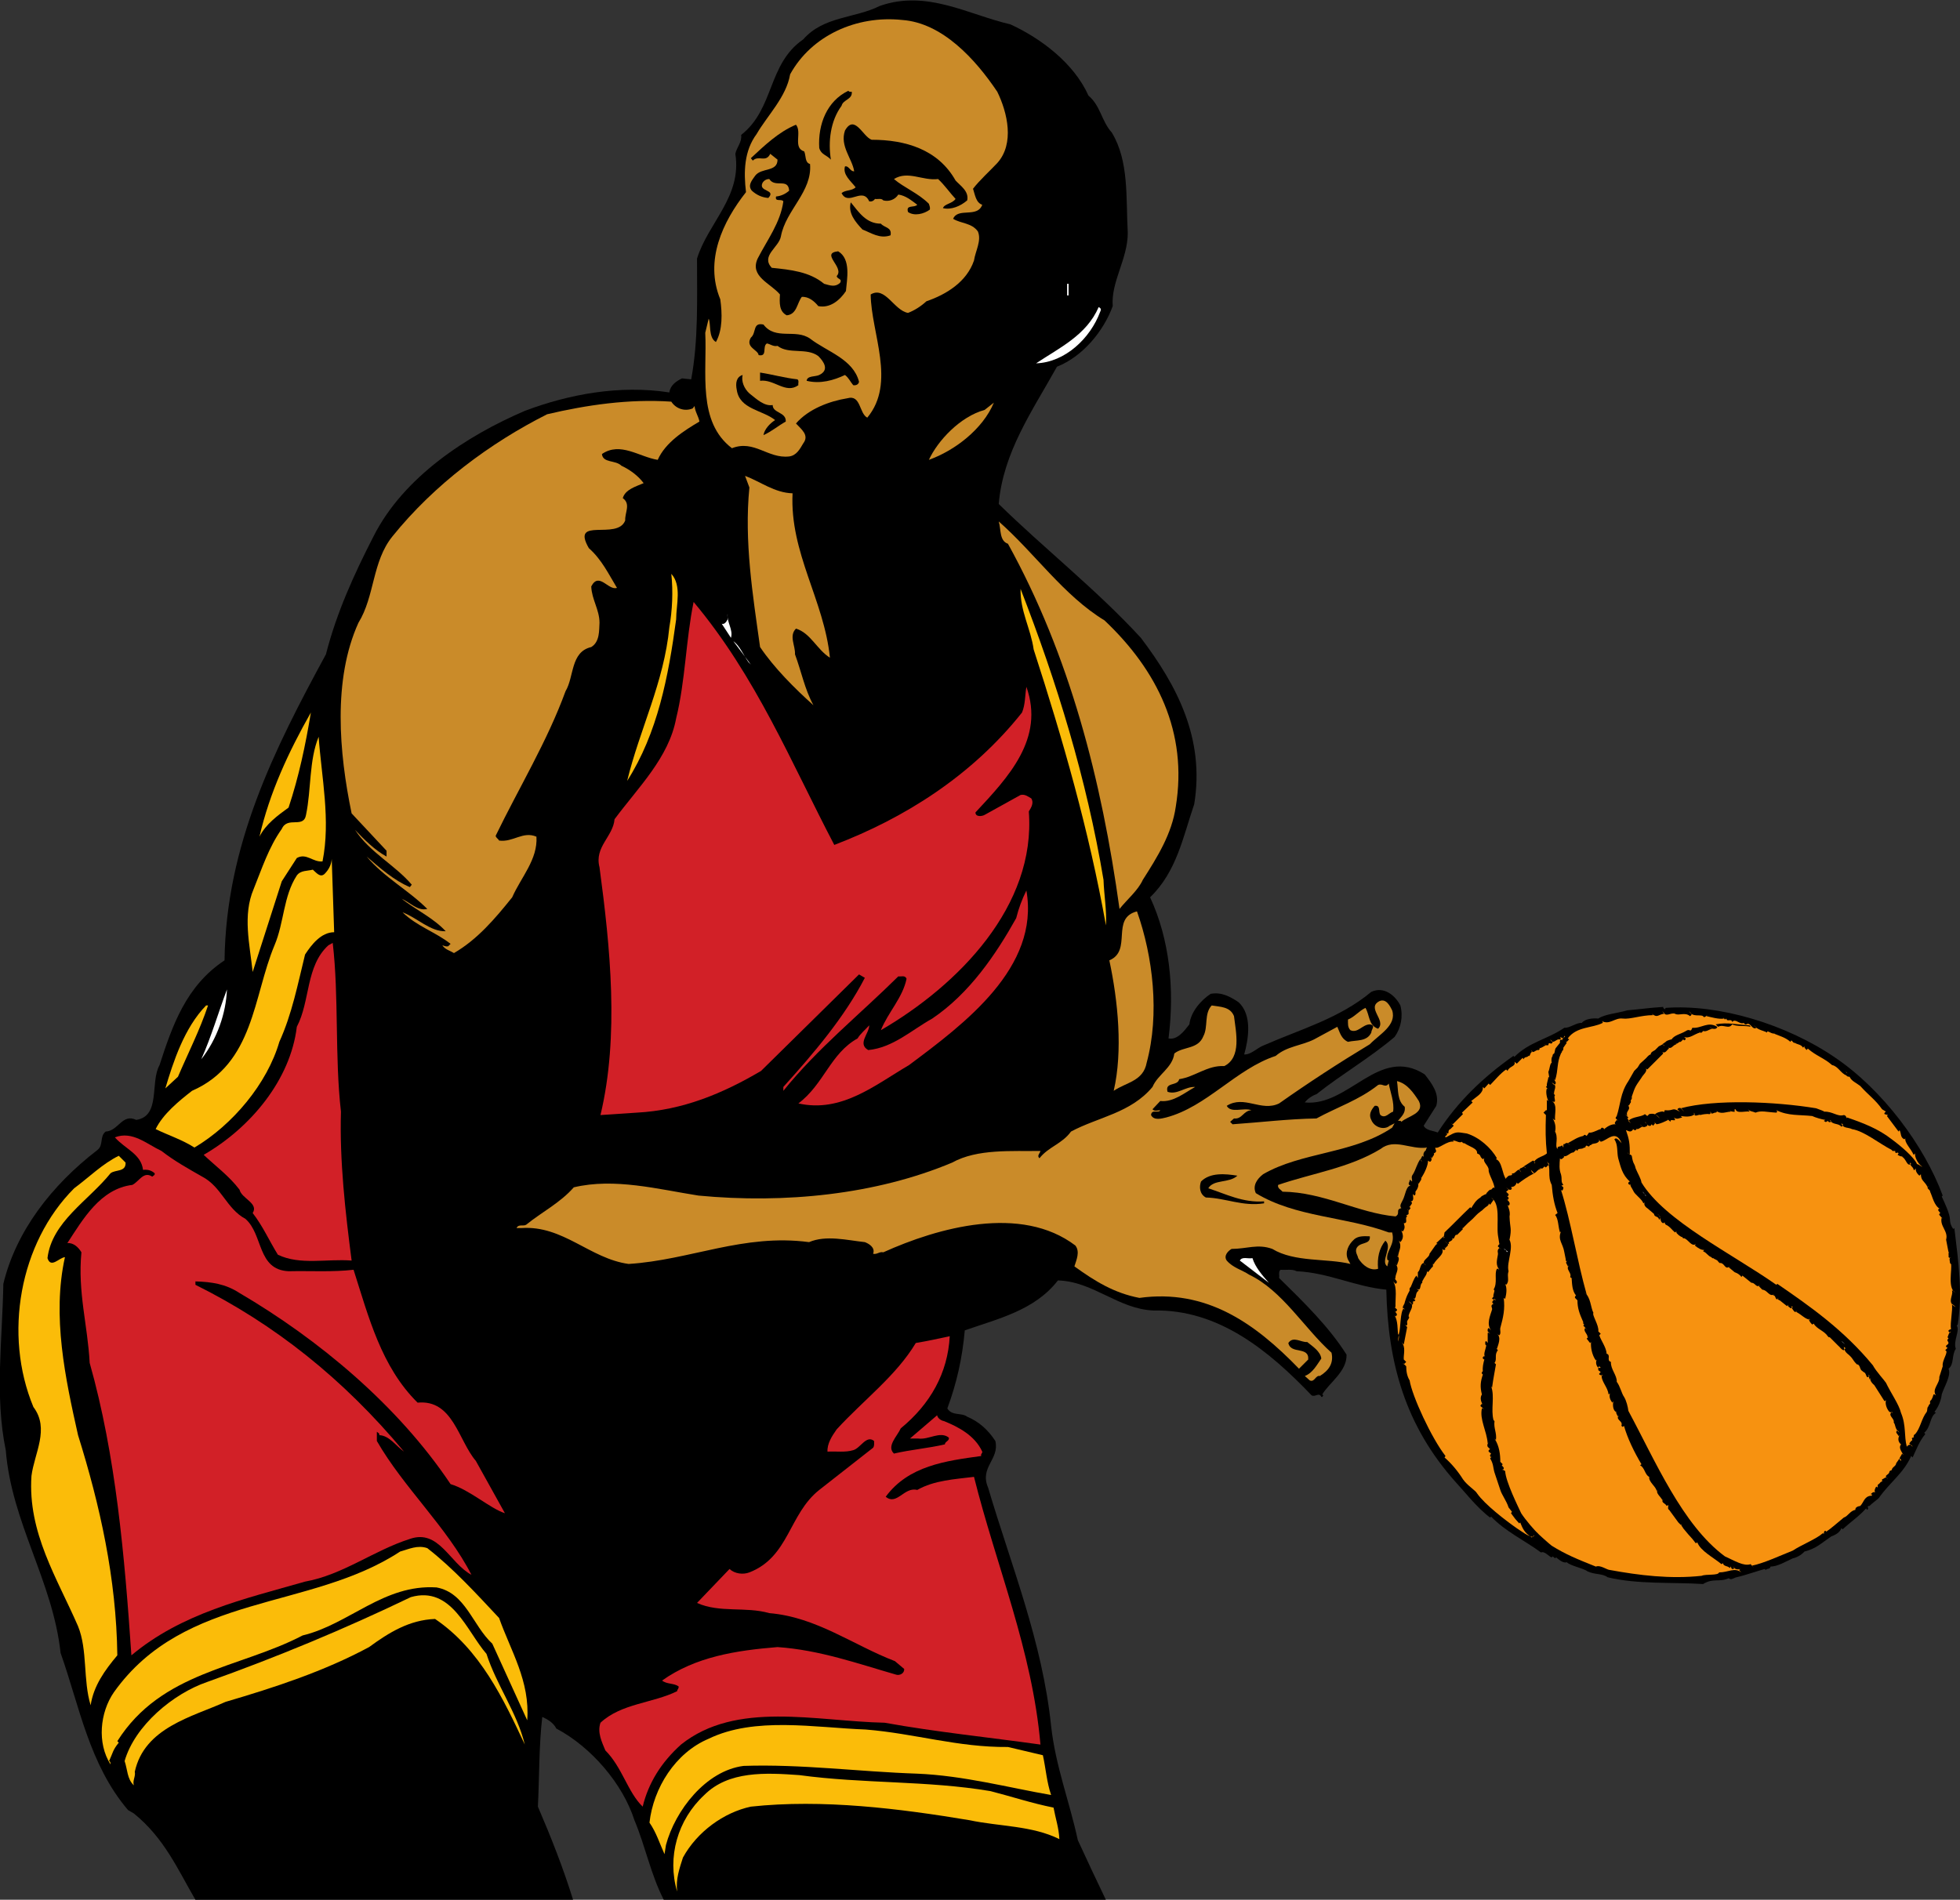 <?xml version="1.0" encoding="UTF-8" standalone="no"?>
<svg
   xmlns:dc="http://purl.org/dc/elements/1.1/"
   xmlns:cc="http://creativecommons.org/ns#"
   xmlns:rdf="http://www.w3.org/1999/02/22-rdf-syntax-ns#"
   xmlns:svg="http://www.w3.org/2000/svg"
   xmlns="http://www.w3.org/2000/svg"
   viewBox="0 0 538.6 522.16"
   height="522.16"
   width="538.6"
   xml:space="preserve"
   id="svg2"
   version="1.1"><rect x="0" y="0" width="538.6" height="522.16" fill="#333333" stroke="none"/><defs
     id="defs6" /><g
     transform="matrix(1.333,0,0,-1.333,0,522.16)"
     id="g10"><g
       transform="scale(0.1)"
       id="g12"><path
         id="path14"
         style="fill:#000000;fill-opacity:1;fill-rule:nonzero;stroke:none"
         d="m 124.871,509 c 39,-110 59,-230 139,-324 l 12.004,-7 C 338.926,127.102 366.801,61.781 402.852,0 h 778.478 c -20.3,65.676 -45.4,129.098 -72.46,192.004 3.01,58.996 2.01,125 9,185 11,-5 23.01,-12.004 29.01,-24.004 71.99,-38 136.99,-114 160.99,-189 22.53,-53.602 33.67,-111.996 60.45,-164 h 911.36 c -19.59,40.832 -38.93,81.789 -57.8,123 -17,79.004 -46,153 -55,235 -18.01,174.004 -82,330 -130,492 -18.01,42.004 24,58 15,96 -15,23 -34.01,40 -58.01,50 -11.99,9 -31,1.004 -41,17 19.01,51 31,104 36,161 68.01,24 144,41 192.01,103 72.99,-2 124,-59 196.99,-62 134.01,3 238.01,-83 326,-175 8.01,-4 15,7 20,-3 2.01,-1 3.01,1 4,3 l -1.99,2 c 14,24 51,47 50,82 -36,57 -87.01,107 -139,158 0.99,6 -2,13 3,17 11,-1 23.99,2 32.99,-3 66,-3 121,-32 185,-38 3.01,-149 38.01,-280 144.01,-398 15.99,-17 43,-52 70,-72 l 1.99,2 c 30,-31 69,-49 103.01,-74 6.99,4 18,-10 21.99,-10 l 2.01,2 5,-4 1.99,2 c 5,-3.996 15,-13 22.01,-10 7.99,-8 33.99,-12 42.99,-18.996 15,-7.004 31,-4.004 41,-12.004 61.01,-15 135,-10 197.01,-14 21,13 32.99,3 52.99,12 4,-5 11.01,1 16.01,2 17.99,4 42.99,13 57.99,17.004 l 2.01,-2.004 c 3.99,4 8.99,1 10,7.004 13.99,0 31,10 46,16.996 6,1 16.99,6 24,14 23.99,6 32.99,16 55,31 7.99,3.004 17.99,8.004 21,17 l 2.99,-2 c 17.01,16 33.01,26 48.01,43.004 l 1.99,-3.004 c 6.01,3.004 -2.99,8.004 5,8.004 6.01,5.996 16.01,12.996 19,15.996 24.01,34.004 51,51 67.01,87 l 2.99,-2.996 c 7.01,15 14.01,33.996 26,47.996 l -1.99,3 c 14,12 10.99,33 24,41 l -3.01,2 c 9.01,11 14.01,26 15,36 5,16 20,39 14.01,53 11.99,9 5.99,28 15,41 -6,16 9,37 1.99,48 l 2.01,2 c 10,65 1.99,125 -7.01,199 l -1.99,-2 c -5,6 -7,13 -7,19 0,12 -11.01,35 -17.01,48 l 2.01,2 c -38,103 -124,218 -221.01,284 -101.99,70 -241,111 -350,103 l -1.99,-3 c -2,2 -4.01,3 -3.01,5 -31,-2 -48.99,-5 -73.99,-7 -20,-6 -47.01,-8 -60,-17 -10,1 -27.01,0 -34,-9 -11,1 -25,-11 -36,-10 -35,-24 -72.01,-29 -103,-60 l -2,2 c -61.01,-43 -115,-94 -156.01,-158 -10,4 -23.99,4 -28.99,14 l 26,41 c 6.99,25 -9,46 -24,65 -94.01,60 -156,-67 -247,-58 5,7 15,14 23.99,17 53.01,42 109,74 161.01,118 12.99,18 17.99,42 12,65 -11,21 -34.01,40 -60,28 -66,-55 -146,-77 -221,-110 -14,-5 -27.01,-20 -41,-19 8.99,32 17,82 -12.01,108 -16.99,11 -34,21 -56.99,17 -20,-13 -41,-37 -44,-63 -10,-13 -25,-33 -43.01,-29 13.01,102 2.01,205 -37.99,291 55,53 67.99,125 91,192 21.99,135 -35,244 -110,343 -91,99 -198.01,183 -293.01,276 9,107 70,193 120,283 53.01,21 96.01,73 115,125 -3.99,50 31.01,97 31.01,151 -4,72 2.99,148 -33,207 -21,23 -23.01,55 -48.01,76 -30,67 -97.99,118 -161,147 -86.99,20 -171.99,72 -269,38 -51.99,-26 -116,-21 -157.99,-69 -74,-51 -59,-143 -128.01,-197 2,-15 -9,-25 -11.99,-39 13.99,-88 -56.01,-142 -79,-216 0,-84 2.99,-168 -12.01,-249 l -18.99,2 c -12.01,-6 -24,-14 -26.01,-29 -102.99,16 -207.99,-4 -297.99,-38 -119.009,-51 -250.005,-136 -312.009,-259 -40,-78 -76,-157 -97.996,-243 -106,-195 -206,-393 -209.004,-631 -80,-53 -108,-136 -134,-216 -20,-36 3.004,-105 -47.996,-113 -29,14 -37.004,-23 -63.004,-24 -13,-10 -4,-28 -16.996,-38 -95,-73 -168.004,-168 -194,-276 -2.004,-116 -18.004,-232 5,-342.996 11.996,-150 96.996,-270 112.996,-418.004" /><path
         id="path16"
         style="fill:#ca8b29;fill-opacity:1;fill-rule:nonzero;stroke:none"
         d="m 2055.88,3728 c 21,-43 36,-107 0,-147 -15,-16 -37.01,-36 -50,-53 3.99,-12 6,-29 18.99,-33 -10,-28 -50,-5 -60,-29 16.01,-10 38,-8 51.01,-26 7.99,-19 -5,-40 -8.01,-60 -15,-44 -56.99,-70 -98,-84 -12,-11 -25,-19 -37.99,-24 -29.01,5 -47.01,56 -77.01,38 1.01,-80 53,-182 -7,-254 -16.99,9 -13,48 -40.99,40 -37.01,-6 -80,-22 -106,-52 11,-12 27.99,-24 15,-41 -7.01,-12 -14,-25 -29,-27 -44.01,-5 -72.01,35 -118.01,17 -71.99,55 -51,156 -55,238 l 7.01,29 c 5,-9 -1.01,-39 15,-48 13.99,25 12.99,59 8.99,88 -32.99,80 5,160 53,221 -5,42 -4,85 22,120 22.01,38 61.01,76 69,123 44,80 137.01,122 231,112 83,-6 151.01,-81 196.01,-148" /><path
         id="path18"
         style="fill:#000000;fill-opacity:1;fill-rule:nonzero;stroke:none"
         d="m 1755.88,3728 c 1.99,-16 -18.01,-16 -21.01,-29 -22.99,-31 -27.99,-74 -22,-111 -9,10 -20,10 -24,24 -2.99,49 16,97 60,118 2.01,-3 5,-2 7.01,-2" /><path
         id="path20"
         style="fill:#000000;fill-opacity:1;fill-rule:nonzero;stroke:none"
         d="m 1657.87,3605 c 4.01,-9 1,-23 12,-26 5,-57 -50,-95 -60,-149 -3.99,-23 -42,-40 -18.99,-65 38.99,-4 77.99,-8 107.99,-33 14,-4 23.01,-7 33.01,2 5,9 -6,7 -7.01,14 17.01,18 -35,47 3,51 27,-16 18.01,-58 16,-82 -11.99,-18 -31.99,-36 -56.99,-31 -8.01,10 -20,20 -34.01,19 -10,-13 -10,-36 -30.99,-38 -16,8 -15,26 -14.01,43 -19,23 -63,37 -45.99,74 20,39 46.99,74 52.99,118 -3.99,6 -17.99,-2 -15,10 10,1 19,5 27.01,12 -2.01,27 -29.01,5 -41,24 -6.01,0 -11.01,-3 -14,-8 -9.01,-19 29,-13 11.99,-31 -12.99,1 -24,6 -34,15 -8.99,11 0,21 7.01,31 12.99,17 45.99,7 45.99,33 l -15,12 c -9,-19 -24,-2 -35.99,-14 l -4.01,5 c 28.01,26 57,54 93.01,69 12.99,-15 -7.01,-48 16.99,-55" /><path
         id="path22"
         style="fill:#000000;fill-opacity:1;fill-rule:nonzero;stroke:none"
         d="m 1796.88,3629 c 70,0 136.99,-20 172.99,-84 10,-11 28,-22 24,-41 -14,-12 -32.99,-20 -50,-16 3.01,9 19,9 26,19 -12,13 -22.99,29 -36,41 -31.99,-4 -61.99,18 -91,0 21,-18 50,-29 72,-51 1.01,-4 3,-7 2.01,-12 -12.01,-9 -32.01,-14 -45,-5 -5,16 12.99,8 19,15 -12.01,9 -24,19 -39,21 -7.01,-11 -20,-15 -31,-12 -4,5 -11.01,2 -17.01,3 -2.99,-4 -6.99,-6 -11.99,-5 -14.01,31 -43.01,-11 -57.01,17 8,7 21.01,4 29,12 -10,13 -26.99,26 -21.99,43 7.99,2 10.99,-11 19,-10 -4,26 -30,52 -19,84 20,35 36.99,-13 55,-19" /><path
         id="path24"
         style="fill:#000000;fill-opacity:1;fill-rule:nonzero;stroke:none"
         d="m 1815.88,3456 c 7.99,-9 22.99,-7 20,-24 -22.01,-8 -40,5 -58.01,12 -15,16 -30,34 -24,56 17.01,-21 32.01,-44 62.01,-44" /><path
         id="path26"
         style="fill:#ffffff;fill-opacity:1;fill-rule:nonzero;stroke:none"
         d="m 2199.88,3332 h 2.99 v -24 h -2.99 v 24" /><path
         id="path28"
         style="fill:#ffffff;fill-opacity:1;fill-rule:nonzero;stroke:none"
         d="m 2267.87,3274 c -20,-54 -71.99,-104 -131.99,-106 47.99,32 104,58 129,116 6,-3 5,-6 2.99,-10" /><path
         id="path30"
         style="fill:#000000;fill-opacity:1;fill-rule:nonzero;stroke:none"
         d="m 1669.87,3219 c 35,-27 89,-42 101.01,-89 -1.01,-6 -7.01,-8 -12.01,-7 -6,7 -9,15 -16.99,21 -23.01,-11 -51,-19 -79.01,-12 1,11 18.01,8 26,12 21,10 10,27 -1.99,39 -24.01,18 -61,3 -84.01,21 -9,-2 -15,4 -21.99,5 -10,-6 1.99,-28 -17.01,-24 -1,11 -27.99,16 -16,36 12,10 3.01,32 26,27 25,-33 66,-8 96,-29" /><path
         id="path32"
         style="fill:#000000;fill-opacity:1;fill-rule:nonzero;stroke:none"
         d="m 1643.87,3135 c 4,-3 1,-8 2.01,-12 -26.01,-19 -50,13 -79,9 v 17 c 25.99,-4 50,-11 76.99,-14" /><path
         id="path34"
         style="fill:#000000;fill-opacity:1;fill-rule:nonzero;stroke:none"
         d="m 1530.88,3144 c -3.01,-13 2.99,-28 13.99,-38 15,-12 31.01,-27 48,-24 0,-17 28.01,-14 27,-34 -16,-9 -30,-21 -46,-28 2.01,12 13.01,24 24,31 -25.99,21 -73,22 -79,62 -2.99,14 -1,27 12.01,31" /><path
         id="path36"
         style="fill:#ca8b29;fill-opacity:1;fill-rule:nonzero;stroke:none"
         d="m 1383.87,3089 c 9,-14 27.01,-21 44,-14 l 4.01,5 c 0.99,-12 7.99,-21 10,-32 -32.01,-19 -70,-43 -86,-79 -38.01,6 -77.01,38 -115,12 1.99,-19 27.99,-12 40,-24 16.99,-8 33.99,-20 46,-36 -16,-7 -38.01,-13 -43.01,-31 17.01,-12 4,-30 5,-46 -16,-42 -112.99,9 -75,-57 27.01,-24 41,-54 58.01,-82 -18.01,-6 -37.01,34 -53.01,3 1,-27 17.01,-48 17.01,-75 -1.01,-15 1,-39 -17.01,-50 -42.99,-10 -35,-61 -52.99,-91 -38.01,-104 -96.01,-199 -144,-298 0,-4 5,-6 6.99,-10 29,-4 49,20 77.01,8 2.99,-47 -32.01,-84 -50,-125 -36.01,-45 -72.009,-87 -120.005,-115 -8.004,5 -18.004,7 -24,16 4,-1 6.996,-3 11.996,-2 l 5,5 c -31.996,25 -69,36 -99,65 30,-11 57.004,-40 89,-39 -25,27 -61,44 -91,67 17,-7 33.004,-26 53.004,-21 -39,39 -89,65 -125,108 27.996,-24 56,-49 88.996,-63 l 4,5 c -35,41 -86,66 -116.996,113 19,-20 40.996,-42 65,-55 v 12 l -72.004,77 c -26,125 -38.996,276 14,393 34,55 28.004,126 70,178 87.004,108 202.009,193 318.999,252 81,19 168.01,32 256,26" /><path
         id="path38"
         style="fill:#ca8b29;fill-opacity:1;fill-rule:nonzero;stroke:none"
         d="m 1914.87,2969 c 18,39 64,89 115,103 l 19,15 c -22.99,-55 -81,-99 -134,-118" /><path
         id="path40"
         style="fill:#ca8b29;fill-opacity:1;fill-rule:nonzero;stroke:none"
         d="m 1633.87,2900 c -6,-123 65,-220 77.01,-339 -27.01,17 -40,51 -70,60 -15,-15 -1.01,-35 -2.01,-53 13.01,-35 20,-72 38.01,-105 -39.01,35 -81,77 -110,120 -15,107 -33.01,218 -22.01,329 l -8.99,24 c 31.99,-12 61,-35 97.99,-36" /><path
         id="path42"
         style="fill:#ca8b29;fill-opacity:1;fill-rule:nonzero;stroke:none"
         d="m 2276.88,2638 c 109,-103 171.99,-231 146.99,-384 -7.99,-56 -37.99,-104 -67.99,-151 -10,-22 -32.01,-40 -48.01,-60 -36.99,267 -102.99,523 -230,753 -17.99,6 -14,30 -19,46 74,-65 134,-153 218.01,-204" /><path
         id="path44"
         style="fill:#fbbc09;fill-opacity:1;fill-rule:nonzero;stroke:none"
         d="m 1393.87,2640 c -16,-118 -37.99,-234 -101,-333 26,107 76,203 87,317 6.01,34 8,74 4,110 22.01,-24 10,-64 10,-94" /><path
         id="path46"
         style="fill:#fbbc09;fill-opacity:1;fill-rule:nonzero;stroke:none"
         d="m 2274.88,2103 c 1,-31 7,-64 5,-94 -35,196 -89,384 -149,569 -6,43 -28.01,79 -27.01,125 75,-193 136.01,-391 171.01,-600" /><path
         id="path48"
         style="fill:#d22027;fill-opacity:1;fill-rule:nonzero;stroke:none"
         d="m 1719.87,2175 c 144,55 283,142 387.01,273 6.99,17 5.99,35 9,53 37.99,-107 -37.01,-186 -105,-259 0,-10 13.99,-8 18.99,-5 l 74,41 c 9,2 15,-3 22.01,-7 6,-9 0,-19 -5,-27 15,-195 -145,-358 -305,-451 15,37 45,67 52.99,106 -2.99,8 -11,4 -16.99,5 -82.01,-81 -165,-147 -237.01,-236 v 8 c 64,71 126.01,144 168,225 l -11.99,7 -202.01,-199 c -77.99,-46 -161,-81 -256,-86 l -75,-5 c 39.01,163 20,347 -1.99,511 -11.01,42 27.99,63 31,99 49,66 111.99,127 126.99,208 19,77 20,162 36,240 129,-154 201.01,-331 290,-501" /><path
         id="path50"
         style="fill:#ffffff;fill-opacity:1;fill-rule:nonzero;stroke:none"
         d="m 1506.88,2602 -19.01,29 c 6,-2 10,5 12,9 v 12 c -2,-18 12.01,-33 7.01,-50" /><path
         id="path52"
         style="fill:#ffffff;fill-opacity:1;fill-rule:nonzero;stroke:none"
         d="m 1542.87,2552 5,-5 -35.99,48 c 12.99,-9 20.99,-29 30.99,-43" /><path
         id="path54"
         style="fill:#fbbc09;fill-opacity:1;fill-rule:nonzero;stroke:none"
         d="m 594.871,2252 c -22,-16 -47,-34 -60,-60 21.004,91 60,175 106.004,256 -11.004,-67 -25,-133 -46.004,-196" /><path
         id="path56"
         style="fill:#fbbc09;fill-opacity:1;fill-rule:nonzero;stroke:none"
         d="m 664.871,2141 c -20,-2 -32.996,18 -52.996,7 l -31,-48 -60,-187 c -6.004,57 -21.004,117 1.996,171 17,42 31,86 58.004,124 11.996,27 45,0 50,29 11,53 6,112 26,161 5.996,-84 25,-172 7.996,-257" /><path
         id="path58"
         style="fill:#fbbc09;fill-opacity:1;fill-rule:nonzero;stroke:none"
         d="m 688.871,1995 c -26.996,0 -46.996,-26 -60,-46 -15,-61 -26.996,-123 -52.996,-180 -25,-86 -96.004,-171 -175,-218 -25,16 -53.004,25 -80,38 15,31 47.996,58 75,79 127.996,56 126,195 170,300 20,47 17.996,101 46,144 7.996,11 21.996,9 32.996,12 7.004,-6 15,-17 24,-9 9,9 14,19 15,31 l 5,-151" /><path
         id="path60"
         style="fill:#d22027;fill-opacity:1;fill-rule:nonzero;stroke:none"
         d="m 1873.87,1721 c -70,-41 -139,-99 -227.99,-79 52.99,40 66,103 121.99,134 6,10 16,18 24.01,27 0,-17 -25,-38 -2.01,-51 51.01,5 89,41 132.01,65 76.99,52 130.99,132 173,207 5,20 12,39 21,57 27.99,-159 -128.01,-275 -242.01,-360" /><path
         id="path62"
         style="fill:#ca8b29;fill-opacity:1;fill-rule:nonzero;stroke:none"
         d="m 2363.87,1726 c -6.99,-38 -41,-40 -67.99,-58 19,82 9,185 -9,269 48,20 1.99,87 56.99,101 33.01,-93 47.01,-212 20,-312" /><path
         id="path64"
         style="fill:#d22027;fill-opacity:1;fill-rule:nonzero;stroke:none"
         d="m 702.871,1625 c -3,-101 9.004,-207 22,-307 -51,4 -106,-10 -152,12 -18,29 -30.996,59 -51.996,86 12.996,20 -23.004,30 -27.004,48 -21,28 -51,50 -74,72 97.004,56 179,155 192.004,264 27.996,53 17.996,125 65,168 l 9,5 c 12.996,-111 3.996,-235 16.996,-348" /><path
         id="path66"
         style="fill:#ffffff;fill-opacity:1;fill-rule:nonzero;stroke:none"
         d="m 414.871,1733 c 21.004,47 35,96 53,144 -1.996,-49 -20,-102 -53,-144" /><path
         id="path68"
         style="fill:#ca8b29;fill-opacity:1;fill-rule:nonzero;stroke:none"
         d="m 2869.88,1834 c 10,-31 -27.01,-50 -46.01,-70 -62.99,-38 -126,-79 -186.99,-122 -37,-18 -72,18 -108.01,-5 9,-16 34,-3 51.01,-9 -17.01,-1 -19,-19 -36.01,-17 l -7.99,-7 5,-5 c 57.99,4 114,11 172.99,12 42.01,23 88.01,38 127.01,69 9,4 15,-7 21.99,3 3.01,-17 12.01,-39 9.01,-58 -8.01,-2 -16,-15 -26,-7 -5,6 1,21 -12.01,19 -6.99,-8 -12.99,-18 -6.99,-29 5.99,-15 25.99,-22 38,-12 l 10,5 -5,-9 c -80,-54 -187.01,-50 -266.01,-96 -12.99,-10 -21.99,-24 -15,-39 82.01,-50 185,-48 274,-81 h 7.01 c 7,-26 -13,-37 -10,-56 l 5,-4 -2.01,2 -2.99,-12 c -15,11 12,40 -4,53 -13.01,-16 -17.01,-36 -15,-58 -16,-5 -32.01,7 -41,22 -1.01,6 -6.01,11 -4,19 6,16 30,7 27.99,26 -8.99,0 -23.99,2 -32.99,-7 -11,-10 -19,-26 -12.01,-41 l 5,-9 c -47.99,12 -115,3 -161,31 -30,11 -52.99,0 -84,0 -6.99,-4 -16.99,-14 -10,-24 13.01,-15 31.01,-19 46.01,-29 68.99,-33 113.99,-111 170,-161 5,-22 -6.01,-37 -24,-48 -9,2 -11,-14 -21,-9 l -10,9 c 16,6 25,23 33.99,36 -1.99,15 -17.99,25 -28.99,34 -13,-1 -29,13 -39,-2 5,-24 42.99,-6 41,-34 l -19.01,-19 c -90.99,94 -190.99,165 -329,146 -51.99,10 -91,34 -133.99,65 3.99,13 12,30 2,43 -112,85 -283.01,37 -396,-14 -8.01,2 -13.01,-5 -21.01,-3 5,13 -8.99,21 -17,24 -36.99,4 -80,15 -115,0 -135,18 -245,-37 -371.99,-45 -80,11 -135,80 -221.01,74 h -10 c 4,9 14,3 20,7 32.01,26 70,45 98,77 84.01,20 174.01,-4 257,-17 178,-17 366.01,2 523,68 52,29 124.01,23 182.01,24 -1.01,-5 -8,-10 -2.01,-15 19.01,24 46,29 65,55 56,30 123.01,38 168.01,92 11,26 41,39 45,69 19,15 49,8 60,36 10,19 1,46 16.99,63 17.01,-3 38.01,-2 46,-22 4,-33 16.01,-85 -20,-103 -35,2 -60,-22 -92.99,-27 -3.01,-15 -30,-5 -24,-26 20,-7 35.99,11 56.99,10 -21.99,-12 -45,-32 -71.99,-29 l -16,-17 c 4,-5 11,-2 16,-2 -3.01,-7 -18.01,3 -19.01,-10 6,-12 22.01,-7 31,-5 84,22 144,100 226.01,127 22.99,20 52.99,21 78.99,34 l 48.01,26 c 5,-11 8,-25 21.99,-31 17.01,4 39,0 48.01,19 0,7 10,15 -3.01,17 -15,0 -25,-19 -40,-12 -6,6 -5,14 -5,22 13.01,5 23.01,18 36.01,24 8.99,-15 6,-36 26,-43 17.99,17 -25,43 2.99,57 14,6 22.01,-11 26.01,-19" /><path
         id="path70"
         style="fill:#fbbc09;fill-opacity:1;fill-rule:nonzero;stroke:none"
         d="m 428.871,1844 c -16.996,-51 -41,-98 -61.996,-147 l -26,-24 c 16,54 38.996,125 83.996,171 h 4" /><path
         id="path72"
         style="fill:#f79210;fill-opacity:1;fill-rule:nonzero;stroke:none"
         d="m 3452.87,1827 c 7.01,-5 21,4 31,-5 2.01,1 4,3 3.01,5 l -5,5 c 8,-13 21.99,-6 29,-10 1.99,-5 6.99,1 9,2 l -2.01,-2 c 9.01,-2 26,-7 36,-5 l -1.99,3 4,-5 2.99,2 c 1.01,-8 10,1 12.01,-7 6.99,8 15,-6 24,-2 1,-2 2.99,-4 5,-3 l 2,3 -2,-3 c 8.99,6 12,-13 21,-7 l -5,5 c 6.99,-10 21,-11 26.99,-15 -0.99,8 12.01,-7 17.01,0 l -3,-2 c 11.99,-5 24,-8 34,-17 l 1.99,3 c 3.01,-2 4.01,-6 7.01,-5 l 2.99,2 -2.99,-2 c 6,-4 12.99,-3 17,-10 l 3,3 c -1.01,-4 2.99,-5 3.99,-8 l 3.01,3 c 16.99,-15 33,-19 50,-34 l 3,3 -3,-3 c 11.99,-2 18,-17 29,-21 1,1 2.99,2 1.99,4 l -4,5 c 1.01,-2 5,-3 4,-7 l -1.99,-2 c 1.99,-3 5,-3 6.99,-3 4.01,-9 13.01,-12 22.01,-19 17.99,-20 31,-28 45,-48 l 2.99,2 -2.99,-2 7.99,-5 c -1.99,-1 -4,-3 -2.99,-5 l 7,-2 -2,-2 23.99,-32 2.01,3 c 4,-7 1,-15 10,-19 l 1.99,2 c -1.99,-9 12.01,-22 17.01,-34 l 2.99,3 c -0.99,-8 6,-21 14.01,-27 1.99,-3 -5,4 -10,5 -6,14 -33.01,37 -52,51 -28,22 -60,34 -92.01,45 -0.99,-5 -0.99,5 -6.99,5 -13.01,-4 -23.01,8 -41,7 3.99,0 -11.01,5 -16.01,7 -85,14 -207.99,19 -278.99,0 l 7,-7 c -3.01,3 -6,10 -12,7 l -2.01,-2 5,-5 c -16.99,10 -10.99,1 -30.99,3 -3.01,-8 0.99,-1 -8.01,-3 -2.99,-1 -6.99,-1 -11.99,-5 l 10,-9 c -7,9 -13.01,11 -22,9 l -4,-4 -5,4 c -6,-6 -26,-5 -34,-14 l 5,-5 -7,10 2,2 -7,7 5,-4 c -5,12 10,12 0,24 l 2,-3 c 0.99,2 4,3 3,5 l -3,2 3,-2 c 2.99,1 2,4 2,7 l -2,3 2,-3 c 3,2 1.99,5 1.99,7 l -1.99,3 1.99,-3 c 7.01,20 6.01,19 20,39 l -2.99,2 2.99,-2 c 3.01,6 13.01,13 9,19 l 3.01,-2 21,21 -5,5 5,-5 11.99,12 -1.99,3 c 6.99,-4 10,6 14,7 l -2.01,2 c 8.01,-3 9,5 17.01,7 l -3.01,3 c 3.01,-5 7.01,1 10,2 l -2.99,3 c 2,-2 2.99,-4 5,-3 l 5,5 2,-2 c 1.99,1 4,2 3,4 l -3,3 c 10.99,-4 20.99,6 31.99,9 l -5,5 c 3.01,-3 5,-6 9,-5 l 3.01,3 -3.01,2 c 8.01,-6 15,2 22.01,3 l -5,4 c 2.99,-4 7,-5 12,-4 0.99,1 4,2 3,4 -19,12 -33,-4 -51.01,-2 -5,-12 -3.99,0 -13.99,-7 -10,-6 -23,-8 -29,-17 5,1 -9,-1 -12.01,-5 l -6.99,-5 5,-4 c -4.01,7 -8.01,1 -12,0 l -8,-8 c -3.01,-2 -9.01,-4 -9.01,-9 -5,-1 -7.99,-7 -11.99,-10 l -10,-9 -5,-8 -7.01,-7 5,-5 -5,5 -11.99,-21 c -17,-25 -16,-48 -24.01,-72 -0.99,-2 -2.99,-3 -1.99,-5 l 5,-5 -3.01,2 c -0.99,-2 -6.99,-7 -1.99,-9 -9,1 -18.01,-5 -24,-10 5,-6 -4.01,9 -7,0 -4,0 -18,-9 -24,-7 l -5,-7 c -2.01,1 -3.01,3 -5,2 l -2.01,-2 c -12.99,-3 -18.99,-8 -31.99,-15 l 5,-4 c -2,2 -5,6 -9.01,4 l -2.99,-2 h -2.01 v -7 l -2.99,5 c -2.01,-5 -10,0 -9,-8 -7.01,7 4,24 -7.01,39 l 2.01,-3 c 1.99,9 0,19 -5,27 1.99,-1 2.99,-4 5,-3 -2.01,10 6,32 -7.01,39 13.01,-7 2.01,9 7.01,12 l -10,9 7.99,-7 c -1.99,8 9,18 -5,24 l 5,-5 c 7.01,4 1.01,8 0,12 l 2.01,-2 c 6.99,22 2.99,35 11.99,55 l -1.99,3 1.99,-3 c 1,2 3.01,3 2.01,5 l -2.01,2 2.01,-2 c 2.99,1 2.99,4 2.99,7 l -2.99,3 2.99,-3 7.01,10 -2.01,2 c 3.01,-1 4.01,3 7.01,5 l -3,2 c 18,25 50.99,21 71.99,32 1.01,2 -1,3 -1.99,4 15.99,-9 26.99,7 43,5 16,-2 37.99,7 62.99,7 l -2.99,3 c 12.99,-10 12.99,-1 27,0 l -5,5 c 8,-14 15.99,-2 25.99,-5" /><path
         id="path74"
         style="fill:#000000;fill-opacity:1;fill-rule:nonzero;stroke:none"
         d="m 3606.88,1803 1.99,-3 c -11,3 -28.99,0 -37.99,5 -7.01,-11 -18.01,1 -29,-5 l -5,5 c 24,5 45.99,-1 70,-2" /><path
         id="path76"
         style="fill:#f79210;fill-opacity:1;fill-rule:nonzero;stroke:none"
         d="m 3219.88,1772 -2.01,2 c -2.99,-2 -1.99,-5 -1.99,-7 l -8.01,-10 c -2.99,-3 -1.99,-8 -4,-12 -1.99,-1 -3.99,-3 -2.99,-5 l 6.99,-7 -6.99,7 c -3.01,-3 -3.01,-11 -2.01,-14 -3.99,-2 -3.99,-13 -6.99,-19 l 1.99,-12 -1.99,2 c 0,-6 -4.01,-14 -3.01,-19 l -1.99,-2 5,-5 -3.01,2 c -2.99,-7 0,-20 3.01,-26 -2,1 -3.01,3 -5,2 h 1.99 v -21 h -1.99 l -5,-5 5,-5 c -1,-29 -1,-52 1.99,-79 -6,-6 -21,-8 -26,-17 l 2.01,-2 c -4,-6 2,3 -5,4 l -19,-12 5,-4 c -4,7 -7.01,1 -12.01,0 l -1.99,-3 4,-5 c -6,14 -11,-5 -19,-2 1.99,-7 -5,-2 -9.01,-7 -1.99,-2 -4,-3 -2.99,-5 -8,8 -8,37 -21.01,41 l 2.01,2 c -12.01,21 -36,43 -62.01,51 -16,2 -20,5 -33.99,-3 -3,-1 -13,-9 -10,-2 2,1 3.99,2 2.99,5 l -2.99,2 c 11,-6 2,4 10,7 l -2.01,3 2.01,-3 7,7 -5,5 3,-2 12,12 -3.01,2 3.01,-2 9,9 -2.01,3 22.01,21 -3.01,3 c 12.01,10 25,16 24.01,29 l 3,-3 8.99,10 3.01,-3 c 9,9 20.99,24 33,32 l 2.99,-3 c 3.01,10 18.01,9 14.01,19 l 5,-4 11.99,12 2.01,-3 c 1.99,6 6.99,3 10,7 l -3.01,3 c 8.01,-10 5,7 12.01,5 l -4,4 c 4,-9 9,0 14,0 l -2.01,3 c 1,-1 2.01,-4 4.01,-3 l 3,3 -3,2 c 4,-3 10,3 15,5 l -3.01,2 c 2.01,-3 5,-2 8.01,-2 0.99,10 5.99,-2 9,7 l -5,5 c 5,-11 11.99,0 16.99,0 l -1.99,2 c 1,-1 2.99,-3 5,-2 l 1.99,2 -1.99,3 6.99,-3 2.01,5 c 5,0 -5,-5 -5,-9" /><path
         id="path78"
         style="fill:#ca8b29;fill-opacity:1;fill-rule:nonzero;stroke:none"
         d="m 2924.88,1647 c 12.99,-26 -23,-31 -36.01,-43 -1,3 -3.99,2 -6.99,2 6.99,9 15.99,16 14,29 -16,13 -13.01,34 -16,53 21,-5 33.99,-24 45,-41" /><path
         id="path80"
         style="fill:#ffffff;fill-opacity:1;fill-rule:nonzero;stroke:none"
         d="m 3491.88,1632 9,-9 -9,9" /><path
         id="path82"
         style="fill:#f79210;fill-opacity:1;fill-rule:nonzero;stroke:none"
         d="m 3618.87,1623 c 12.01,5 23.01,1 43.01,0 l 1.99,2 -1.99,3 c 25,-12 46.99,-9 74,-12 6,-3 20,-7 26.99,-8 l -2.99,-2 c 2,-1 2.99,-3 5,-2 l 2.99,2 c -2.99,4 4.01,-8 7.01,0 l -3,2 c 5.99,-11 18,-6 24,-14 1.99,1 4,3 2.99,5 l -2.99,2 c 2.99,-11 15,-8 21.99,-12 l 2.01,3 -2.01,-3 c 25,-4 55,-29 82.01,-43 l 2,2 -2,-2 c 1,-3 3.99,-2 7,-2 0,-9 5,0 6.99,-5 l -1.99,-3 c 3,-2 9,-5 11.99,-2 l -2.99,-2 c 9,-4 10,-21 19,-15 l -2.01,3 c -2.99,-5 7.01,-9 7.01,-15 2,-1 2.99,1 5,3 -2.01,-4 2,-11 7,-15 l 3,3 c 0,-14 7.99,-14 13.99,-27 l 2.01,3 c -7.01,-5 4,-8 2.99,-12 5,-10 8.01,-29 21.01,-36 l -2.01,2 c -0.99,-1 -2.99,-3 -1.99,-5 l 4,-5 c -1.01,-1 -3,-2 -2.01,-4 l 7.01,-8 -2.01,3 c -5,-18 14.01,-28 9.01,-46 l 5,-26 3,2 c -5,-2 -2.01,-8 -3,-12 l 3,-2 2,2 c -5,-2 -2,-8 -2,-12 l 3.99,-5 -1.99,3 c 3,-11 -8.01,-51 10,-60 -3.01,1 -4.01,6 -8.01,5 4,-9 -11.99,-25 8.01,-34 l -8.01,7 c 2.01,-15 -3.99,-37 -1.99,-53 -2,1 -3.01,-1 -5,-2 -1,-2 0.99,-3 3,-5 l 2,3 c -5,-3 -5,-8 -7,-12 l 2,-3 3,3 -3,-3 c -7,-4 4,-7 -2,-12 -1.01,-1 -4,-2 -3,-5 l 3,-2 -5,-5 c 8.99,-2 -7.01,-20 -5,-33 l -7.01,-22 c 1,-14 -15.99,-25 -6.99,-38 -2.01,1 -3.01,3 -5,2 -1,-4 -2.01,-7 -5,-12 -3.01,-1 -2.01,-4 -2.01,-7 -1,-2 -3.99,-3 -2.99,-5 -4,-3 -2.01,-8 -4,-12 -11,-13.996 -13.01,-33.996 -24.01,-46 -2.99,-1 -2.99,-4 -2.99,-7 -8,0 1,-5 -5,-7 l -4,-5 6.99,-7 c -2.99,8.004 -10.99,3.004 -11.99,0 -6,22 -1,44 -12.01,70 -3.99,17 -21,41 -31,62 -2.99,5 -20,23 -26.99,36 -60,73 -130,122 -197.01,168 l -1.99,-2 c -91,64 -230,132 -278.01,211 -1,8 -7.99,19 -11.99,29 -3.01,13 -5,7 -8.01,26 -1.99,3 -6.99,3 -8.99,7 l 5,-5 c 0,23 -1.01,31 -8,51 5.99,-2 10,-6 15,2 l -3.01,3 c 3.01,-2 4,-6 8.01,-5 l 1.99,2 -1.99,3 c 4,-7 9,1 14,2 l -5,5 c 5,-7 9,-7 15,-3 1,4 -4,5 -5,8 4,-3 6,-10 11.99,-8 l 2.01,3 2.99,-3 4.01,5 -2,3 5,-5 c 7.99,1 17.99,6 23.99,9 l -2.99,3 7.99,-7 c -1.99,9 15,-3 7.01,9 6,-5 11,-1 16.99,0 l -2.99,3 c 7.99,-1 21,-3 28.99,4 l -1.99,3 c 0.99,-12 10,-2 14,-5 0,1 14,3 16.99,2 2.01,-1 3.01,2 5,3 l -2.99,2 c 3.99,-8 7.99,-1 12,-2 l 3,2 -3,3 c 10,-10 20.99,-3 30.99,-3 l -1.99,3 c -1,-2 7.99,-4 11.99,-3 h -1.99 v 5 h 1.99 c 2.01,-10 22.01,-3 29.01,-5 l -5,7 c 4,-7 10.99,-6 16.99,-9" /><path
         id="path84"
         style="fill:#ffffff;fill-opacity:1;fill-rule:nonzero;stroke:none"
         d="m 3313.87,1589 10,-9 -10,9" /><path
         id="path86"
         style="fill:#ffffff;fill-opacity:1;fill-rule:nonzero;stroke:none"
         d="m 3339.88,1584 10,-9 -10,9" /><path
         id="path88"
         style="fill:#d22027;fill-opacity:1;fill-rule:nonzero;stroke:none"
         d="m 416.875,1491 c 40,-21 50,-66 89,-87 36.996,-32 23.996,-105 88.996,-108 45,1 91.004,-2 134,3 31,-97 57.004,-200 132.004,-274 72.996,7 83.996,-77.996 120,-120 l 60.005,-107.996 c -31.01,10 -72.009,47.996 -112.009,60 -109,162.996 -272.996,298.996 -435,393.996 -29,19 -57.996,23 -91,24 v -7 c 163.004,-81 305,-194 430,-344 -16.996,12 -30,33.004 -50.996,34 0.996,4.004 -3.004,5 -5,7 v -19 c 55,-96 145,-178 195,-276 -45,24 -67.004,95 -127.004,74 -75,-24 -137.996,-74 -216,-88 -126,-36 -254,-65 -357.996,-152 -14,205 -32.004,412 -86.004,603 -3.996,77 -25,146 -17,228 -5.996,10 -15.996,20 -29,19 32.004,49 68.004,112 134,120 14.004,7 23.004,29 41,17 2.004,2 6,3 5,7 -6.996,6 -14,8 -24,7 -3.996,33 -37,43 -57.996,67 35.996,14 65.996,-14 95.996,-28 27,-21 56,-37 84.004,-53" /><path
         id="path90"
         style="fill:#f79210;fill-opacity:1;fill-rule:nonzero;stroke:none"
         d="m 3342.87,1560 c -4,4 -6.99,9 -11.99,10 l -3.01,-2 c 8.01,-11 5,-26 8.01,-39 5,-17 7.99,-34 24,-48 -2.01,-1 -4,-2 -3,-5 l 3,-2 2,2 c -3.01,-3 3,-9 5,-14 l 1.99,2 -1.99,-2 c 3,-8 16.99,-16 20.99,-26 l 3.01,2 c -3.01,-3 0,-9 5,-12 l 1.99,2 -1.99,-2 14,-12 2,2 -2,-2 c 0,-7 10,-4 10,-12 2.99,2 2,5 2,7 l -5,5 c 8,-5 4,-17 11.99,-19 l 3.01,2 c -1,-2 0.99,-3 1.99,-5 l 2.01,3 -2.01,-3 c 8.01,-3 14,-12 19,-16 l 3.01,2 c -1,-4 2.99,-5 4,-7 l 2.99,2 -2.99,-2 c 2.99,-2 7.99,-7 10,-3 l -2.01,-2 c 1,-1 2.01,-3 4.01,-2 l 3,2 -3,-2 c 9,-3 15,-18 24,-12 l -2.01,-3 c 6.01,-5 14,-10 19,-9 l -1.99,-3 c 7.99,-3 9,-9 16.99,-12 l 2.01,3 -2.01,-3 c 1,-1 2.01,-3 4.01,-2 l 3,2 -3,-2 c 3,-3 8,-3 10,-7 l 1.99,2 -1.99,-2 c 1.99,-2 3,-4 5,-3 l 1.99,3 -1.99,-3 c 9,-1 9,-15 19,-7 l -2.01,-2 12.01,-10 1.99,2 -1.99,-2 c 5,-2 10,-4 14,-10 l 2,3 15,-12 1.99,2 -1.99,-2 c 0.99,-1 3,-3 5,-3 l 1.99,3 -1.99,-3 c 5.99,0 10,-12 15.99,-4 l -1.99,-3 6.99,-7 3.01,2 -3.01,-2 c 11,-1 14.01,-15 24.01,-10 l -2,-2 c 7,2 3.99,-14 12,-5 l -3.01,-2 c 2.01,-1 3.01,-3 5,-3 l 3.01,3 -3.01,-3 15,-12 2.01,3 c -1,-4 2.99,-5 5,-7 1.99,-1 2.99,1 5,2 l -3.01,2 c 0,-3 3.01,-8 7.01,-12 2.99,0 3.99,2 5,3 l -5,5 5,-5 -2.01,-3 c 12.01,-6 18.01,-15 29.01,-16 l -3.01,2 c 0,-4 3.01,-8 7.01,-12 l 2.99,2 c 6.01,-11 22.01,-15 29,-26 l 2.01,2 -2.01,-2 c 1,-1 2.01,-3 4.01,-2 l 3,2 -3,-2 10,-10 1.99,2 -1.99,-2 6.99,-7 3.01,2 -3.01,-2 c 4,-3 7.01,-9 12.01,-10 1,2 4,3 2.99,5 l -2.99,2 c 1,-6 2.99,-11 10,-16 l 1.99,2 -1.99,-2 c 11,-10 6.99,-10 16.99,-20 l 2.01,3 -2.01,-3 c 6,0 6,-8 9.01,-12 l 3,3 -3,-3 5,-4 1.99,2 -1.99,-2 c 6.99,-2 4,-16 11.99,-8 l -1.99,3 1.99,-10 2.01,3 c -2.01,-4 2.99,-11 7.99,-15 l 21.01,-33 2.99,2 c -1.99,-7 1,-17 7.01,-24 l 7,-2 -2,2 c -9,-8 6,-13 3.99,-22 4,-4 2.01,-14 12.01,-21 l -4,5 c -7,-4 0.99,-8 1.99,-12 l 2.01,2 c -4,-7 -3.01,-14 2.99,-19 l 2.01,2 c -9,-8 -1,-16 2.99,-23.996 l -2.99,2.996 c -1,-5 -9,-10 -2.01,-15 1.01,2.004 -1,4 -2.99,5 l -7.01,-10 c 0,-6 -8.99,-7.996 -8.99,-14 -9,-3 -1.01,-3.996 -10,-10 -1.01,-1 -3,-2 -2.01,-3.996 l 4.01,-5 c -4.01,7.996 -7,0.996 -12,0 v -5 c -3,0.996 -4,-3.004 -7.01,-5 C 3869.88,856 3870.88,853 3870.88,850 l -3.01,2.004 c -1.99,-3.004 -5,-9.004 -1.99,-12.004 -5,2.004 -7.01,-2 -10,-4 h 2.99 v -3 h -2.99 c -13.01,-2 -14,-14 -21,-20.996 6,0 -11.01,0.996 -10,-8.004 -11.01,-1.996 -15,-13 -24,-16 l 5,-5 -5,5 c -12.01,-10 -27.01,-23 -36,-29 l -2.01,2 c -2.99,-1 -2.99,-3.996 -2.99,-7 l -2.01,2 c -12.99,-12 -44,-23.996 -61.99,-36 -25,-10 -62.01,-27 -84,-31 l 4,-5 -7.01,8.004 c -13.99,-5 -32.99,6.996 -52.99,15.996 -88.01,65 -144,198 -199,300 -1,8 -4.01,21 -9.01,29 -5,7 -7.99,22 -15,31 1,13 -12.99,26 -11.99,41 -10,3 1,14 -9,17 0,12 -12,28 -15,38 l 3,3 -5,5 c 2,12 -14,35 -10,38 -6.01,11 -5,32 -19,43 l 5,-5 c -20,71 -33.01,153 -53.01,216 l 2.01,-2 c 2.99,2 2.99,5 2.99,7 -1.99,1 -2.99,4 -5,3 l 5,2 c -5.99,7 -1.99,11 -5,22 -4,10 -2.99,21 -1.99,33 1.99,-5 6.99,1 9,3 l -2.01,2 c 7.01,-4 13.01,7 21,7 l -1.99,3 1.99,-3 5,5 -1.99,2 5,-4 c 0.99,7 8,2 14,7 l -2.01,2 c 1.01,-1 2.01,-3 4,-2 3.01,10 6,-3 10,5 l -5,4 c 3.01,-1 4.01,-5 7.01,-4 2,5 12.99,1 17,9 l -2,3 5,-5 c 12.99,2 31,27 42.99,-3" /><path
         id="path92"
         style="fill:#f79210;fill-opacity:1;fill-rule:nonzero;stroke:none"
         d="m 3013.87,1563 -1.99,2 c 1.99,-1 3,-6 6.99,-5 l 2.01,3 -2.01,-3 c 10,-7 28.01,-11 26.01,-21 10,-4 3.99,-6 12,-12 l 3,2 c -4,-8 8.99,-15 8.99,-24 -1,-8 12.01,-27 12.01,-38 l -2.01,2 -5,-5 c -1.99,1 -2.99,-1 -5,-2 l 5,-5 -5,5 c -1,-2 -5,-4 -5,-7 4,2 -10,-3 -11.99,-7 -10,-6 -14.01,-14 -19.01,-22 l -1.99,2 c -16,-15 -35,-35 -53.01,-52 l -1.99,-12 1.99,2 -1.99,2 -15,-14 2.99,-2 c -1.99,1 -3.99,-2 -5,-3 l -11.99,-17 c 0,-9 -21,-15 -7,-24 l -5,5 c -8,-2 -6.01,-14 -12.01,-19 l 7.01,-7 -7.01,7 v -12 l -2.99,5 c -6.01,-7 -8,-16 -12.01,-24 -2.99,-2 -1.99,-5 -1.99,-7 l 5,-5 -5,5 c -5,-9 -7.01,-14 -10,-24 0,-5 -9,-11 0,-15 l -2.01,3 c -7.99,-9 -6,-41 -10,-53 l -1.99,-15 c -1,-4 5,10 0,15 -1,9 0,27 -7,38 l 2,-2 c 6.99,4 -1,8 -2,12 l 2,-3 c 0.99,2 4,3 3,5 l -5,5 h 2 c -1,15 4,41 -5,53 l 5,-5 c 6.99,4 -1,8 -2,12 l 2,-2 c -2,11 10,19 0,31 l 3,-3 c 1,6 7.99,15 0,20 l 2,-3 c 0.99,14 9,20 1.99,34 l 3.01,-3 c 6.99,8 5.99,15 1.99,24 l 3.01,-2 c 5,7 4,10 1.99,17 10,0 1.01,11 7.01,14 l -2.01,3 c 2.01,-1 3.01,1 5,2 -1,3 2.01,8 -2.99,10 l 2.99,-3 4,5 -4,5 2.01,-3 c 1,4 9,9 1.99,12 9.01,0 4.01,13 5,15 l 3.01,-3 c 2.99,2 1.99,5 1.99,8 l -1.99,2 1.99,-2 c 4.01,5 8.01,13 5,19 l 2.01,-3 c 1,5 8.99,10 2.99,15 l 2.01,-3 c 7,11 13.99,26 13.99,36 2.01,-1 3.01,-3 5,-2 3.01,3 3.01,6 0,10 l 3.01,-3 c 0.99,4 8,8 1.99,12 l 2.01,-2 c 9,4 1.99,8 2.99,12 6.01,-4 25,15 38.01,12 l -2,2 c 6,2 12.99,-6 18.99,-2" /><path
         id="path94"
         style="fill:#ca8b29;fill-opacity:1;fill-rule:nonzero;stroke:none"
         d="m 2941.88,1551 c -1,-2 -3.01,-3 -2,-5 -6.01,-5 -6.01,-9 -5,-14 l -3,2 c -1,-5 -7,-8 0,-12 l -4.01,5 c -6.99,-10 -9,-21 -15,-31 -5,-6 -0.99,-10 -1.99,-15 -2.01,1 -3.01,4 -5,3 1,-4 -6,-8 1.99,-12 -9,1 -10.99,-20 -15.99,-29 -2,-5 -8.01,-12 -3.01,-17 -12.99,-3 -1,-11 -11.99,-17 -77,7 -148.01,50 -233.01,51 -2.99,4 -11,7 -8.99,14 70,24 147,35 211,74 29,23 61.99,-2 96,3" /><path
         id="path96"
         style="fill:#fbbc09;fill-opacity:1;fill-rule:nonzero;stroke:none"
         d="m 258.871,1520 c 1,-20 -21,-14 -31,-22 -45.996,-57 -120.996,-100 -130,-175 7,-22 24.004,1 36,2 -26.996,-122 1,-251 27.004,-367 45,-144 78.996,-295 81,-454 -26,-31 -49.004,-63 -55,-103 -16,52 -6,114 -26,163 -43.004,99 -104,193.004 -96.004,310 6.004,47 38,97 4,142 -61.996,149 -29,338 84,451 31,23 59.004,51 92,67 l 14,-14" /><path
         id="path98"
         style="fill:#ffffff;fill-opacity:1;fill-rule:nonzero;stroke:none"
         d="m 3078.87,1522 9,-10 -9,10" /><path
         id="path100"
         style="fill:#f79210;fill-opacity:1;fill-rule:nonzero;stroke:none"
         d="m 3198.87,1474 c 2.01,-23 5,-40 12.01,-58 l -5,-4 c 6.99,-8 6,-24 10,-36 l 1.99,2 c -6.99,-18 4.01,-24 7.01,-43 l 2.99,-15 2.01,3 c -1.01,-2 -3,-3 -2.01,-5 l 2.01,-2 2,2 c -7,-4 -1,-7 0,-12 l 3,2 c -9,-7 6,-15 2,-24 l 5,-4 -2,2 c 1,-13 1,-26 8.99,-36 -1,-1 -2.99,-3 -1.99,-5 l 6.99,-7 -1.99,2 c 0,-16 4,-27 11.99,-45 l 2.01,2 c -1,-1 -3.01,-2 -2.01,-5 l 4,-4 -1.99,2 -2.01,-2 9,-10 -5,5 c -5,-6 5,-12 5,-19 h 3.01 c -2.01,1 -4,-2 -5,-3 l 6.99,-9 2.01,2 c -1.01,-11 2,-27 10,-38 l 2,2 c -4.01,-6 0,-20 8,-17 l -3,3 c -3.01,-2 -2,-5 -2,-8 l 5,-4 c -2.01,-2 -4,-3 -3,-5 l 6.99,-3 -1.99,3 c -2,-14 13,-26 14,-41 l 2.99,2 c -1.99,-6 0,-13 5,-19 l 2.01,3 c -1,-5 -2.01,-17 5,-22 l 1.99,2 c -2.99,-2 0,-8 3.01,-12 l 1.99,3 c -9,-8 7.01,-11.996 5,-19 l 2.01,2.004 c -1.01,-1.004 -3,-3.004 -2.01,-5 l 2.01,-2.004 2.99,2.004 c 7.01,-25 21,-54.004 36,-79.004 l -2.99,-2 c 10,-5 10,-20 19,-23.996 -2.01,-10 15,-21.004 15,-29.004 l 2,2 c -4.01,-7 6.99,-14 10,-21 l 1.99,2 c -6,-7 4,-8 7.01,-13.996 l 2.99,1.996 c 1.01,-3 -1.99,-8 2.01,-10 l 2.99,3.004 -2.99,-3.004 19,-26 2.99,2 -2.99,-2 5,-5 2.99,3 c -5,-3 1,-7 2.01,-10 l 2,2 -2,-2 10,-12 2,2 -2,-2 8.99,-10 3.01,3.004 -3.01,-3.004 7.01,-9 2.99,2.004 c 7.01,-18.004 33.01,-31.004 50,-45 l 3.01,1.996 c 0.99,-6.996 10,-5 14,-10 l 1.99,3.004 -1.99,1.996 c 4,-1.996 1.99,-8 6.99,-6.996 l 3.01,1.996 -3.01,3.004 c 3.01,-7.004 12.01,-6.004 15,-5 l -2.99,-2.004 5,-5 c -14,11 -27.01,0 -46.01,0 -1.99,-7 -26.99,-2.996 -36,-7 -65,-7 -129,1 -189,12 -6,0 -20,11 -28.99,7.004 -40,15.996 -62.01,25 -91.01,42.996 -2.99,2.004 -28.99,25 -28.99,26 -5,4 -25,27 -34,41.004 -6,12.996 -32.01,65 -33.01,86.996 l -6.99,4 1.99,-2 c 1,2 3.01,3 2.01,5 l -4,5 1.99,2 -6.99,7 1.99,-2 c 0,15 -1.99,33 -11.99,48 l 2.99,-3 c 2.01,15 -5,24.004 -2.99,39.004 l -2.01,1.996 c -6,22 3.01,49 -5,70 l 2.01,-3 c 2.99,22 5,30 7.99,48 l -7.99,8 5,-5 c 6,7 -1,17 6.99,26 l -4,5 2.01,-2 c 1.99,7 10,24 0,31 1.99,-1 2.99,-3 5,-3 4,4 1,10 1.99,15 l -5,5 5,-5 c 6,22 10,39 7.01,62 l 2.99,-2 c 3.01,12 4.01,22 0,31 l 2.01,-2 c 7.99,8 1,17 5,28 -5,18 12.99,51 0,68 l 2,-3 c 5,25 0.99,22 0,48 1.99,10 -2,17 -4.01,24 l 2.01,-2 c 6,5 -1.01,11 -5,14 l 2.99,-2 c 1,1 3.01,3 2.01,5 l -5,4 2.99,-2 c 1,2 3.01,3 2.01,5 l -5,5 5,4 -5,5 c 2.99,-2 5,-6 10,-5 l 2,3 -2,2 c 2,2 7.99,-1 12,10 l 1.99,-3 c 9,7 20,15 34,22 l -6.99,7 c 6.99,-19 14,7 21,0 l -5,5 c 1.99,-3 5,-2 8,-2 l 3.99,4 3.01,-2 6.99,7 -5,5 c 10,-13 0,-29 10,-48" /><path
         id="path102"
         style="fill:#000000;fill-opacity:1;fill-rule:nonzero;stroke:none"
         d="m 2550.88,1493 c -17.01,-16 -49,-7 -60,-26 36.99,-12 71,-30 115,-27 v -4 c -44,-7 -79,11 -120,12 -13.01,7 -14,22 -10,33 19,19 50,16 75,12" /><path
         id="path104"
         style="fill:#ffffff;fill-opacity:1;fill-rule:nonzero;stroke:none"
         d="m 3392.87,1452 c 0,-4 -1.99,5 -6.99,8 l 6.99,-8" /><path
         id="path106"
         style="fill:#f79210;fill-opacity:1;fill-rule:nonzero;stroke:none"
         d="m 3087.87,1371 3.01,-19 1.99,2 c -0.99,-2 -5,-4 -5,-7 l 8.01,-7 -5,4 c -6,-6 -2.01,-9 -3.01,-14 -1.99,-12 -5,-21 3.01,-31 -2.01,1 -3.01,3 -5,2 -6,-10 1.99,-29 -7.01,-43 5,0 -1.99,-11 0,-14 -1,-2 -2.99,-3 -2.99,-5 l 7.99,-3 -2.99,3 c -2.01,-3 -8.01,-7 -2.01,-10 l 9,-9 -9,9 c -7.99,-4 -1.99,-8 -2.99,-12 -4,-13 -12.01,-30 -2.01,-43 l -5,5 c -2.99,-2 -1.99,-5 -1.99,-7 l 5,-5 c -2,1 -3.01,3 -5,2 v -21 l -3.01,4 c -2.99,-1 -1.99,-4 -1.99,-7 l 5,-5 -3.01,3 c -1,-8 -6.99,-19 -1.99,-24 l -2,2 c -2.01,-1 -4,-2 -3,-5 l 5,-4 -2,2 c -2.01,-8 -4,-16 -3,-24 -1,-1 -3.01,-3 -2,-5 l 7,-7 -5,5 c -5,-15 -6,-25 -2,-41 -5,-8 -1.01,-16 2,-22 l -2,3 c -1.01,-2 -3,-3 -3,-5 l 8,-7 c -2.01,1 -3,3 -5,2 -5,-23 10,-45.996 12,-72 l 1.99,3 c 2.01,2 -5,-5 -1.99,-10 l 6.99,-6.996 -1.99,1.996 c -2,-1 -4.01,-1.996 -3.01,-5 l 5,-4 c -1,-2 -2.99,-2.996 -1.99,-5 l 1.99,-2.996 2.01,2.996 -4,-5 c 6.99,-11 5.99,-19 9,-29 l 11.99,-36 3.01,3 -3.01,-3 c 3.01,-10 13.01,-22.996 17.01,-36 l 2,3.004 -2,-3.004 7,-9 -2,-2.996 8.99,-12.004 3.01,3 -3.01,-3 8.01,-9 1.99,2 c 5,-12 8.01,-20.996 24,-30.996 l 5,5 -2.99,1.996 2.99,-1.996 c -1.99,-11.004 -25,6.996 -35.99,13.996 -23.01,16.004 -66,49 -82,72 -3,6 -20,16 -29,29.004 -10,15.996 -24,32.996 -38.01,45 l 2.01,2.996 c -29,37.004 -69,124 -74,156 -5,8 -7.01,18 -7.01,29 l -6.99,7 1.99,-3 5,5 -6.99,7 1.99,-2 c -1,10 5,26 -5,36 l 5,-5 c 2.01,12 5,24 7.01,36 l -5,5 2.99,-2 c 4,1 1.01,6 2.01,9 l -2.01,3 2.01,-3 c 1.99,5 7.99,8 0,12 l 2.99,-2 c 0,10 16.01,23 0,31 l 7.01,-7 c 2.99,1 1.99,4 1.99,7 2.01,-1 4.01,1 5,2 l -5,5 3.01,-2 c 5,4 1,13 9,17 l -5,4 c 11,-7 6,9 12,12 0.99,3 -1,4 -2,5 l 2,-2 c 5.99,12 9,12 10,21 l 1.99,-2 8.01,10 -3.01,2 3.01,-2 c 3,1 1.99,4 1.99,7 l -1.99,2 c 0.99,-1 1.99,-3 4,-2 4,10 22.99,20 16.99,31 2.01,-1 3.01,-3 5,-2 l 2.01,2 -4,5 c 1,-1 1.99,-3 4,-3 2,3 6,4 5,8 l -7.01,7 c 3.01,-3 5,-7 10,-7 -6.99,6 13.01,6 4.01,14 8,-9 5,7 11.99,5 l -1.99,2 1.99,-2 12.01,12 -2.01,2 c 2.01,-1 3.01,1 5,3 l -2.99,2 2.99,-2 7.01,7 -5,5 5,-5 10,9 -3.01,3 3.01,-3 c 5,5 9,10 16,15 l -2,2 2,-2 c 5,3 6.99,7 15,12 l -3.01,2 3.01,-2 c 0.99,1 3,3 1.99,5 l -1.99,2 5,-5 6.99,10 -5,5 c 20,-13 11.01,-52 14,-77" /><path
         id="path108"
         style="fill:#ffffff;fill-opacity:1;fill-rule:nonzero;stroke:none"
         d="m 3488.87,1373 10,-9 -10,9" /><path
         id="path110"
         style="fill:#ffffff;fill-opacity:1;fill-rule:nonzero;stroke:none"
         d="m 3107.87,1337 c -1.99,-5 -1.99,5 -7.99,5 l 2.99,2 -2.99,-2 7.99,-5" /><path
         id="path112"
         style="fill:#ffffff;fill-opacity:1;fill-rule:nonzero;stroke:none"
         d="m 2615.88,1272 -60,46 c 5,9 16.99,3 26,5 5.99,-19 20,-35 34,-51" /><path
         id="path114"
         style="fill:#ffffff;fill-opacity:1;fill-rule:nonzero;stroke:none"
         d="m 3095.88,1313 9,-9 -9,9" /><path
         id="path116"
         style="fill:#ffffff;fill-opacity:1;fill-rule:nonzero;stroke:none"
         d="m 3085.88,1265 10,-9 -10,9" /><path
         id="path118"
         style="fill:#ffffff;fill-opacity:1;fill-rule:nonzero;stroke:none"
         d="m 3661.88,1258 14,-14 -14,14" /><path
         id="path120"
         style="fill:#ffffff;fill-opacity:1;fill-rule:nonzero;stroke:none"
         d="m 3080.88,1210 10,-10 -10,10" /><path
         id="path122"
         style="fill:#d22027;fill-opacity:1;fill-rule:nonzero;stroke:none"
         d="m 1957.87,1162 c -4,-76 -40,-140 -100.99,-189.996 C 1849.87,956 1826.88,935 1842.87,920 c 34.01,8 71,11 105,19 0,6 10,7 8.01,14 -18.01,14.004 -41.01,-5 -63.01,-2 h -16.99 l 56,48 c 0.99,-6 7.99,-11 14,-11.996 30,-12.004 63.99,-30 78.99,-63.004 1.01,-3 -3.99,-5 -2,-9 -73,-10 -150,-20 -196.99,-84 22.99,-18.996 37.99,21.004 65,14 35,20 76.99,22.004 116.99,27.004 C 2053.87,688 2127.87,515 2144.88,320 c -107.01,15 -216.01,26 -321.01,45 -141.99,3 -306,46 -420,-45 -41,-37 -66.99,-79 -79,-127.996 -31,30 -42,80.996 -77,115.996 -6.99,17 -16.99,37 -10,57 43.01,40 107,40 158.01,65 0,4 3.99,5 2.99,10 -10,7.004 -24,4 -34,12.004 69,48.996 152.01,61.996 238,68.996 87,-6 165,-33.996 245,-57 7,-1.996 17,3.004 16,12 l -19,16.004 c -86,32.996 -162,90.996 -258.99,98.996 -49,14 -102.01,0 -149,21.004 l 66.99,70 c 11,-10 28.01,-12.004 41,-7.004 82.01,32.004 81.01,120 144,170 l 111,87.004 c 3,3.996 2.01,8.996 2.01,13.996 -16,13 -28.01,-15 -43.01,-18.996 -16,-5 -35,-2.004 -52.99,-3.004 -1.01,16 8.99,32 18.99,46 56.01,61 123,111 163,178 24.01,4 47,9 70,14" /><path
         id="path124"
         style="fill:#ffffff;fill-opacity:1;fill-rule:nonzero;stroke:none"
         d="m 3800.88,1152 -2.01,-2 5,-5 -7.99,7 2.99,-2 2.01,2" /><path
         id="path126"
         style="fill:#ffffff;fill-opacity:1;fill-rule:nonzero;stroke:none"
         d="m 3884.88,1040 -7.01,7 2.01,2 -2.01,-2 7.01,-7" /><path
         id="path128"
         style="fill:#ffffff;fill-opacity:1;fill-rule:nonzero;stroke:none"
         d="m 3085.88,915 -7.01,7.004 2.01,1.996 -2.01,-1.996 7.01,-7.004" /><path
         id="path130"
         style="fill:#fbbc09;fill-opacity:1;fill-rule:nonzero;stroke:none"
         d="m 880.875,725 c 53.996,-42 102.996,-96 147.995,-144 24,-68 64,-130 58.01,-211 l -72.01,158 c -40.999,38 -54.999,105 -114.999,116 -108.996,7 -180,-76 -276,-99 -130,-67.996 -291,-74 -381.996,-217.996 L 244.871,324 c -12.996,-16 -12,-21 -20,-38 3,-1 3,-3.996 3,-7 -28,44 -21.996,107 7,149 146.004,205 404,168 590,290 18,5 36.004,14.004 56.004,7" /><path
         id="path132"
         style="fill:#fbbc09;fill-opacity:1;fill-rule:nonzero;stroke:none"
         d="m 1002.87,507.004 c 21,-65 63.01,-121.004 79.01,-187.004 -44.01,94 -92.009,196 -185.005,259 -53.004,-1.996 -95,-28 -136,-58 -93.004,-50 -194,-83 -296.004,-113 -68.996,-30.996 -167,-53 -187,-144 2,-10 -5,-18 -1.996,-28 -14,13 -13.004,33 -19,50 20.996,73 100,139 170,163 142.996,51 282.996,109 420,175 84,24 115,-70 155.995,-116.996" /><path
         id="path134"
         style="fill:#fbbc09;fill-opacity:1;fill-rule:nonzero;stroke:none"
         d="m 2077.87,315 72.01,-17 c 6,-27 7.99,-55.996 17,-82 -87,15 -180,40 -276,44 -120,4 -238.01,20 -358.01,16 -78,-10 -140.99,-92 -160,-163 l -3,-19 c -10,22 -17,45 -31,65 8.01,71 53.01,144 122.01,173.004 95,45.996 217.99,22.996 323.99,18.996 100,-8 190,-37 293,-36" /><path
         id="path136"
         style="fill:#ffffff;fill-opacity:1;fill-rule:nonzero;stroke:none"
         d="m 1038.87,353 10,-20.996 -10,20.996" /><path
         id="path138"
         style="fill:#fbbc09;fill-opacity:1;fill-rule:nonzero;stroke:none"
         d="m 2041.88,224 c 43,-11 85,-25 130,-34 4,-22 10.99,-42 11.99,-65 -56,28 -123.99,26 -185,39 -144,24 -302.99,44 -451,28.004 C 1491.88,180 1436.88,140 1407.87,87.004 1400.88,65 1392.87,43 1395.88,17.004 1374.87,88 1396.88,165 1451.88,216 c 50,50 125.99,46.004 195.99,41.004 C 1779.87,239 1911.88,246 2041.88,224" /></g></g></svg>